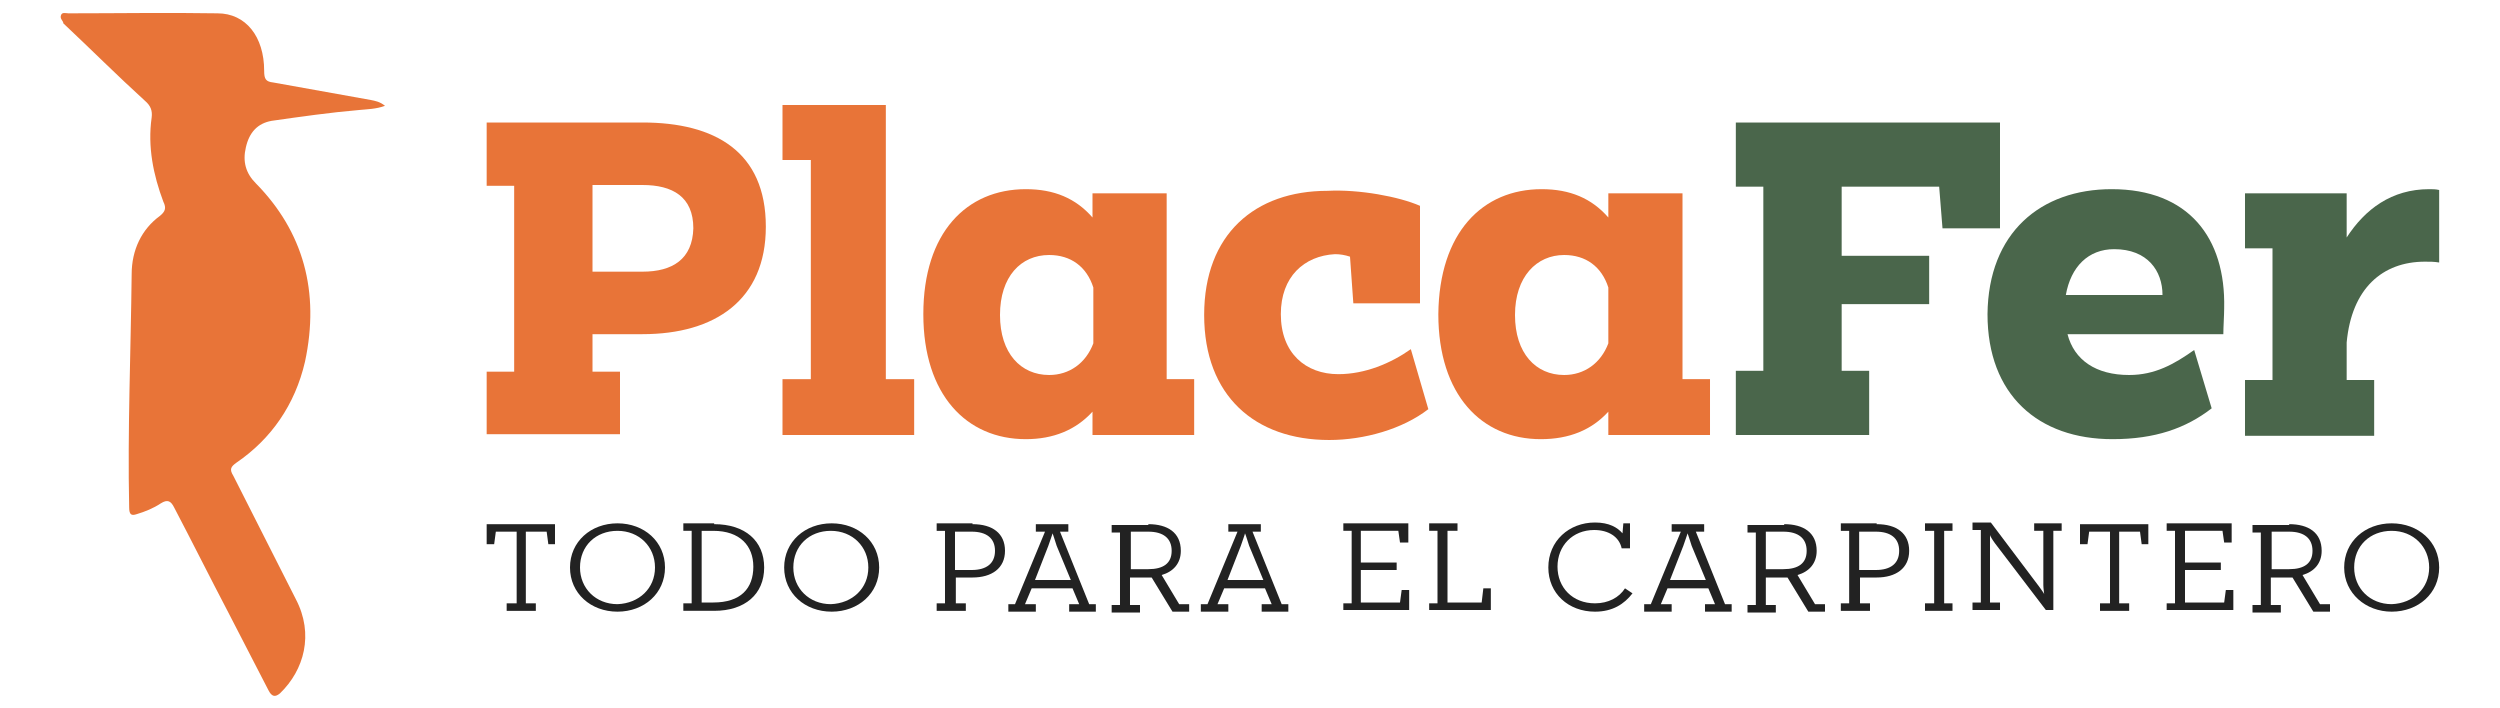 <svg xmlns="http://www.w3.org/2000/svg" xmlns:xlink="http://www.w3.org/1999/xlink" id="Layer_1" x="0px" y="0px" viewBox="0 0 300 85" xml:space="preserve"><g>	<g>		<g>			<path fill="#222222" d="M58.4,65.3v-2.4h8.2v2.4h-0.8l-0.2-1.5h-2.5v8.6h1.2v0.9h-3.5v-0.9h1.2v-8.6h-2.5l-0.2,1.5H58.4z"></path>			<path fill="#222222" d="M68.4,68.1c0-3.1,2.5-5.3,5.7-5.3c3.2,0,5.7,2.2,5.7,5.3c0,3.1-2.5,5.3-5.7,5.3    C70.9,73.4,68.4,71.2,68.4,68.1z M78.6,68.1c0-2.5-1.9-4.4-4.5-4.4c-2.6,0-4.5,1.8-4.5,4.4c0,2.5,1.9,4.4,4.5,4.4    C76.7,72.4,78.6,70.6,78.6,68.1z"></path>			<path fill="#222222" d="M85.7,62.9c3.7,0,6,2,6,5.2c0,3.2-2.3,5.2-6,5.2H82v-0.9h1v-8.7h-1v-0.9H85.7z M85.6,72.3    c3.3,0,4.8-1.7,4.8-4.3c0-2.5-1.6-4.3-4.8-4.3h-1.4v8.6H85.6z"></path>			<path fill="#222222" d="M94.1,68.1c0-3.1,2.5-5.3,5.7-5.3c3.2,0,5.7,2.2,5.7,5.3c0,3.1-2.5,5.3-5.7,5.3    C96.6,73.4,94.1,71.2,94.1,68.1z M104.2,68.1c0-2.5-1.9-4.4-4.5-4.4c-2.6,0-4.5,1.8-4.5,4.4c0,2.5,1.9,4.4,4.5,4.4    C102.3,72.4,104.2,70.6,104.2,68.1z"></path>			<path fill="#222222" d="M116.7,62.9c2.4,0,3.9,1.1,3.9,3.2c0,2.1-1.6,3.2-3.9,3.2h-2v3.1h1.2v0.9h-3.5v-0.9h1v-8.7h-1v-0.9H116.7    z M116.6,68.4c1.8,0,2.8-0.8,2.8-2.3c0-1.5-1-2.3-2.8-2.3h-2v4.6H116.6z"></path>			<path fill="#222222" d="M124.4,62.9h3.8v0.9h-1l3.5,8.7h0.8v0.9h-3.2v-0.9h1.2l-0.8-1.9h-4.9l-0.8,1.9h1.3v0.9h-3.3v-0.9h0.8    l3.6-8.7h-1.1V62.9z M124.2,69.6h4.3l-1.7-4.1c-0.2-0.6-0.4-1.3-0.5-1.5c0,0.1-0.3,0.9-0.5,1.5L124.2,69.6z"></path>			<path fill="#222222" d="M137.8,62.9c2.3,0,3.9,1,3.9,3.2c0,1.5-0.9,2.5-2.3,2.9l2.1,3.5h1.2v0.9h-2l-2.5-4.1c-0.2,0-0.4,0-0.6,0    h-2v3.3h1.2v0.9h-3.4v-0.9h1v-8.7h-1v-0.9H137.8z M137.8,68.3c1.8,0,2.8-0.7,2.8-2.2c0-1.5-1-2.3-2.8-2.3h-2.1v4.5H137.8z"></path>			<path fill="#222222" d="M147.5,62.9h3.8v0.9h-1l3.5,8.7h0.8v0.9h-3.2v-0.9h1.2l-0.8-1.9h-4.9l-0.8,1.9h1.3v0.9h-3.3v-0.9h0.8    l3.6-8.7h-1.1V62.9z M147.3,69.6h4.3l-1.7-4.1c-0.2-0.6-0.4-1.3-0.5-1.5c0,0.1-0.3,0.9-0.5,1.5L147.3,69.6z"></path>			<path fill="#222222" d="M161.2,73.3v-0.9h1v-8.7h-1v-0.9h7.8v2.3H168l-0.2-1.4h-4.5v3.8h4.3v0.9h-4.3v3.9h4.7l0.2-1.5h0.9v2.4    H161.2z"></path>			<path fill="#222222" d="M171.5,72.4h1v-8.7h-1v-0.9h3.4v0.9h-1.2v8.6h4.1l0.2-1.7h0.9v2.6h-7.4V72.4z"></path>			<path fill="#222222" d="M194.6,65.8c-0.3-1.4-1.6-2.2-3.3-2.2c-2.6,0-4.4,1.9-4.4,4.4c0,2.5,1.8,4.4,4.5,4.4    c1.6,0,2.9-0.7,3.6-1.8l0.9,0.6c-1,1.3-2.4,2.2-4.5,2.2c-3.2,0-5.6-2.2-5.6-5.3c0-3.2,2.5-5.4,5.6-5.4c1.7,0,2.7,0.6,3.3,1.3    l0.1-1.2h0.8v3H194.6z"></path>			<path fill="#222222" d="M200.7,62.9h3.8v0.9h-1l3.5,8.7h0.8v0.9h-3.2v-0.9h1.2l-0.8-1.9h-4.9l-0.8,1.9h1.3v0.9h-3.3v-0.9h0.8    l3.6-8.7h-1.1V62.9z M200.4,69.6h4.3l-1.7-4.1c-0.2-0.6-0.4-1.3-0.5-1.5c0,0.1-0.3,0.9-0.5,1.5L200.4,69.6z"></path>			<path fill="#222222" d="M214.1,62.9c2.3,0,3.9,1,3.9,3.2c0,1.5-0.9,2.5-2.3,2.9l2.1,3.5h1.2v0.9h-2l-2.5-4.1c-0.2,0-0.4,0-0.6,0    h-2v3.3h1.2v0.9h-3.4v-0.9h1v-8.7h-1v-0.9H214.1z M214,68.3c1.8,0,2.8-0.7,2.8-2.2c0-1.5-1-2.3-2.8-2.3h-2.1v4.5H214z"></path>			<path fill="#222222" d="M225.2,62.9c2.4,0,3.9,1.1,3.9,3.2c0,2.1-1.6,3.2-3.9,3.2h-2v3.1h1.2v0.9h-3.5v-0.9h1v-8.7h-1v-0.9H225.2    z M225.1,68.4c1.8,0,2.8-0.8,2.8-2.3c0-1.5-1-2.3-2.8-2.3h-2v4.6H225.1z"></path>			<path fill="#222222" d="M233.3,72.4h1v0.9h-3.3v-0.9h1.1v-8.7h-1.1v-0.9h3.3v0.9h-1V72.4z"></path>			<path fill="#222222" d="M245.3,63.7h-1.2v-0.9h3.3v0.9h-1v9.5h-0.9l-6.1-8c-0.3-0.4-0.6-0.9-0.6-1c0,0,0,0.7,0,1.2v6.9h1.2v0.9    h-3.3v-0.9h1v-8.7h-1v-0.9h2.2l5.8,7.7c0.2,0.3,0.6,0.8,0.6,0.9c0-0.1-0.1-0.7-0.1-1.1V63.7z"></path>			<path fill="#222222" d="M249.6,65.3v-2.4h8.2v2.4H257l-0.2-1.5h-2.5v8.6h1.2v0.9h-3.5v-0.9h1.2v-8.6h-2.5l-0.2,1.5H249.6z"></path>			<path fill="#222222" d="M260,73.3v-0.9h1v-8.7h-1v-0.9h7.8v2.3h-0.9l-0.2-1.4h-4.5v3.8h4.3v0.9h-4.3v3.9h4.7l0.2-1.5h0.9v2.4H260    z"></path>			<path fill="#222222" d="M274.7,62.9c2.3,0,3.9,1,3.9,3.2c0,1.5-0.9,2.5-2.3,2.9l2.1,3.5h1.2v0.9h-2l-2.5-4.1c-0.2,0-0.4,0-0.6,0    h-2v3.3h1.2v0.9h-3.4v-0.9h1v-8.7h-1v-0.9H274.7z M274.7,68.3c1.8,0,2.8-0.7,2.8-2.2c0-1.5-1-2.3-2.8-2.3h-2.1v4.5H274.7z"></path>			<path fill="#222222" d="M281.3,68.1c0-3.1,2.5-5.3,5.7-5.3c3.2,0,5.7,2.2,5.7,5.3c0,3.1-2.5,5.3-5.7,5.3    C283.9,73.4,281.3,71.2,281.3,68.1z M291.5,68.1c0-2.5-1.9-4.4-4.5-4.4c-2.6,0-4.5,1.8-4.5,4.4c0,2.5,1.9,4.4,4.5,4.4    C289.6,72.4,291.5,70.6,291.5,68.1z"></path>		</g>	</g>	<path fill="#E87438" d="M58.4,14.7h18.7c8.7,0,14.8,3.5,14.8,12.5c0,8.8-6.1,12.9-14.8,12.9h-6v4.5h3.3v7.5h-16v-7.5h3.3V22.3h-3.3  V14.7z M77.1,32.6c3.6,0,6-1.5,6.1-5.2c0-3.8-2.5-5.2-6.1-5.2h-6v10.4H77.1z"></path>	<path fill="#E87438" d="M93.9,12.6h12.4v32.9h3.4v6.7H93.9v-6.7h3.4V19.2h-3.4V12.6z"></path>	<path fill="#E87438" d="M123.1,22.7c3.4,0,6,1.1,8,3.4v-2.9h8.9v22.3h3.3v6.7h-12.2v-2.8c-2,2.2-4.7,3.3-8,3.3  c-7.1,0-12.3-5.3-12.3-15C110.8,27.9,116,22.7,123.1,22.7z M120,37.8c0,4.6,2.5,7.2,5.9,7.2c2.4,0,4.4-1.4,5.3-3.8v-6.7  c-0.8-2.5-2.7-3.9-5.3-3.9C122.5,30.6,120,33.2,120,37.8z"></path>	<path fill="#E87438" d="M170.4,24.7v11.7h-8l-0.4-5.6c-0.6-0.2-1.2-0.3-1.8-0.3c-3.7,0.2-6.5,2.7-6.5,7.2c0,4.7,3,7.2,6.9,7.2  c3.2,0,6.3-1.3,8.7-3l2.1,7.2c-3.1,2.4-7.7,3.7-11.9,3.7c-8.9,0-15-5.3-15-15c0-9.7,6.1-14.9,14.8-14.9  C163.1,22.7,167.9,23.6,170.4,24.7z"></path>	<path fill="#E87438" d="M185,22.7c3.4,0,6,1.1,8,3.4v-2.9h8.9v22.3h3.3v6.7H193v-2.8c-2,2.2-4.7,3.3-8.1,3.3  c-7.1,0-12.3-5.3-12.3-15C172.7,27.9,177.9,22.7,185,22.7z M181.8,37.8c0,4.6,2.5,7.2,5.9,7.2c2.4,0,4.4-1.4,5.3-3.8v-6.7  c-0.8-2.5-2.7-3.9-5.3-3.9C184.4,30.6,181.8,33.2,181.8,37.8z"></path>	<path fill="#4A664B" d="M208.3,52.2v-7.7h3.3V22.4h-3.3v-7.7H240v12.7h-6.9l-0.4-5h-11.7v8.3h10.5v5.8h-10.5v8h3.3v7.7H208.3z"></path>	<path fill="#4A664B" d="M253.4,22.7c9.2,0,13.7,5.8,13.5,14.3c0,0.8-0.1,2.3-0.1,3.1h-18.7c0.8,3.1,3.4,4.9,7.4,4.9  c3.1,0,5.4-1.3,7.8-3l2.1,7c-3.1,2.4-6.8,3.7-11.9,3.7c-8.9,0-15-5.3-15-15C238.6,27.9,244.9,22.7,253.4,22.7z M259.5,35.4  c0-2.9-1.8-5.5-5.8-5.5c-3.1,0-5.2,2.1-5.8,5.5H259.5z"></path>	<path fill="#4A664B" d="M281.6,23.2v5.3c2.2-3.4,5.4-5.8,9.9-5.8c0.4,0,0.8,0,1.2,0.1v8.7c-0.6-0.1-1.1-0.1-1.7-0.1  c-5.1,0-8.8,3.2-9.4,9.7v4.5h3.3v6.7h-15.5v-6.7h3.3V29.8h-3.3v-6.6H281.6z"></path>	<path fill="#E87438" d="M46.2,12.7c-1.1,0.4-2.1,0.4-3.1,0.5c-3.5,0.3-7,0.8-10.5,1.3c-1.7,0.3-2.7,1.4-3.1,3.2  c-0.4,1.7,0,3.1,1.2,4.3c5.7,5.8,7.7,13,5.9,21.4c-1.2,5.2-4.1,9.3-8.2,12.1c-0.7,0.5-0.9,0.8-0.4,1.6C30.5,62,33,67,35.5,71.9  c2.2,4.2,1,8.5-1.9,11.3c-0.6,0.5-1,0.4-1.4-0.4c-1.6-3.1-3.2-6.2-4.8-9.3c-2.2-4.2-4.3-8.4-6.5-12.6c-0.4-0.8-0.8-1-1.6-0.5  c-0.9,0.6-1.9,1-2.9,1.3c-0.6,0.2-0.9,0.1-0.9-0.8c-0.2-9.3,0.2-18.7,0.3-28c0-2.9,1.2-5.4,3.4-7c0.6-0.5,0.8-0.9,0.4-1.7  c-1.2-3.2-1.9-6.6-1.4-10.1c0.1-0.8-0.1-1.4-0.8-2c-3.3-3-6.5-6.2-9.8-9.3C7.6,2.5,7.2,2.3,7.3,1.9c0.1-0.5,0.6-0.3,0.9-0.3  c6,0,11.9-0.1,17.9,0c3.4,0,5.6,2.8,5.6,6.9c0,1,0.2,1.3,1.1,1.4c3.9,0.7,7.8,1.4,11.7,2.1C45,12.1,45.6,12.2,46.2,12.7z"></path></g></svg>